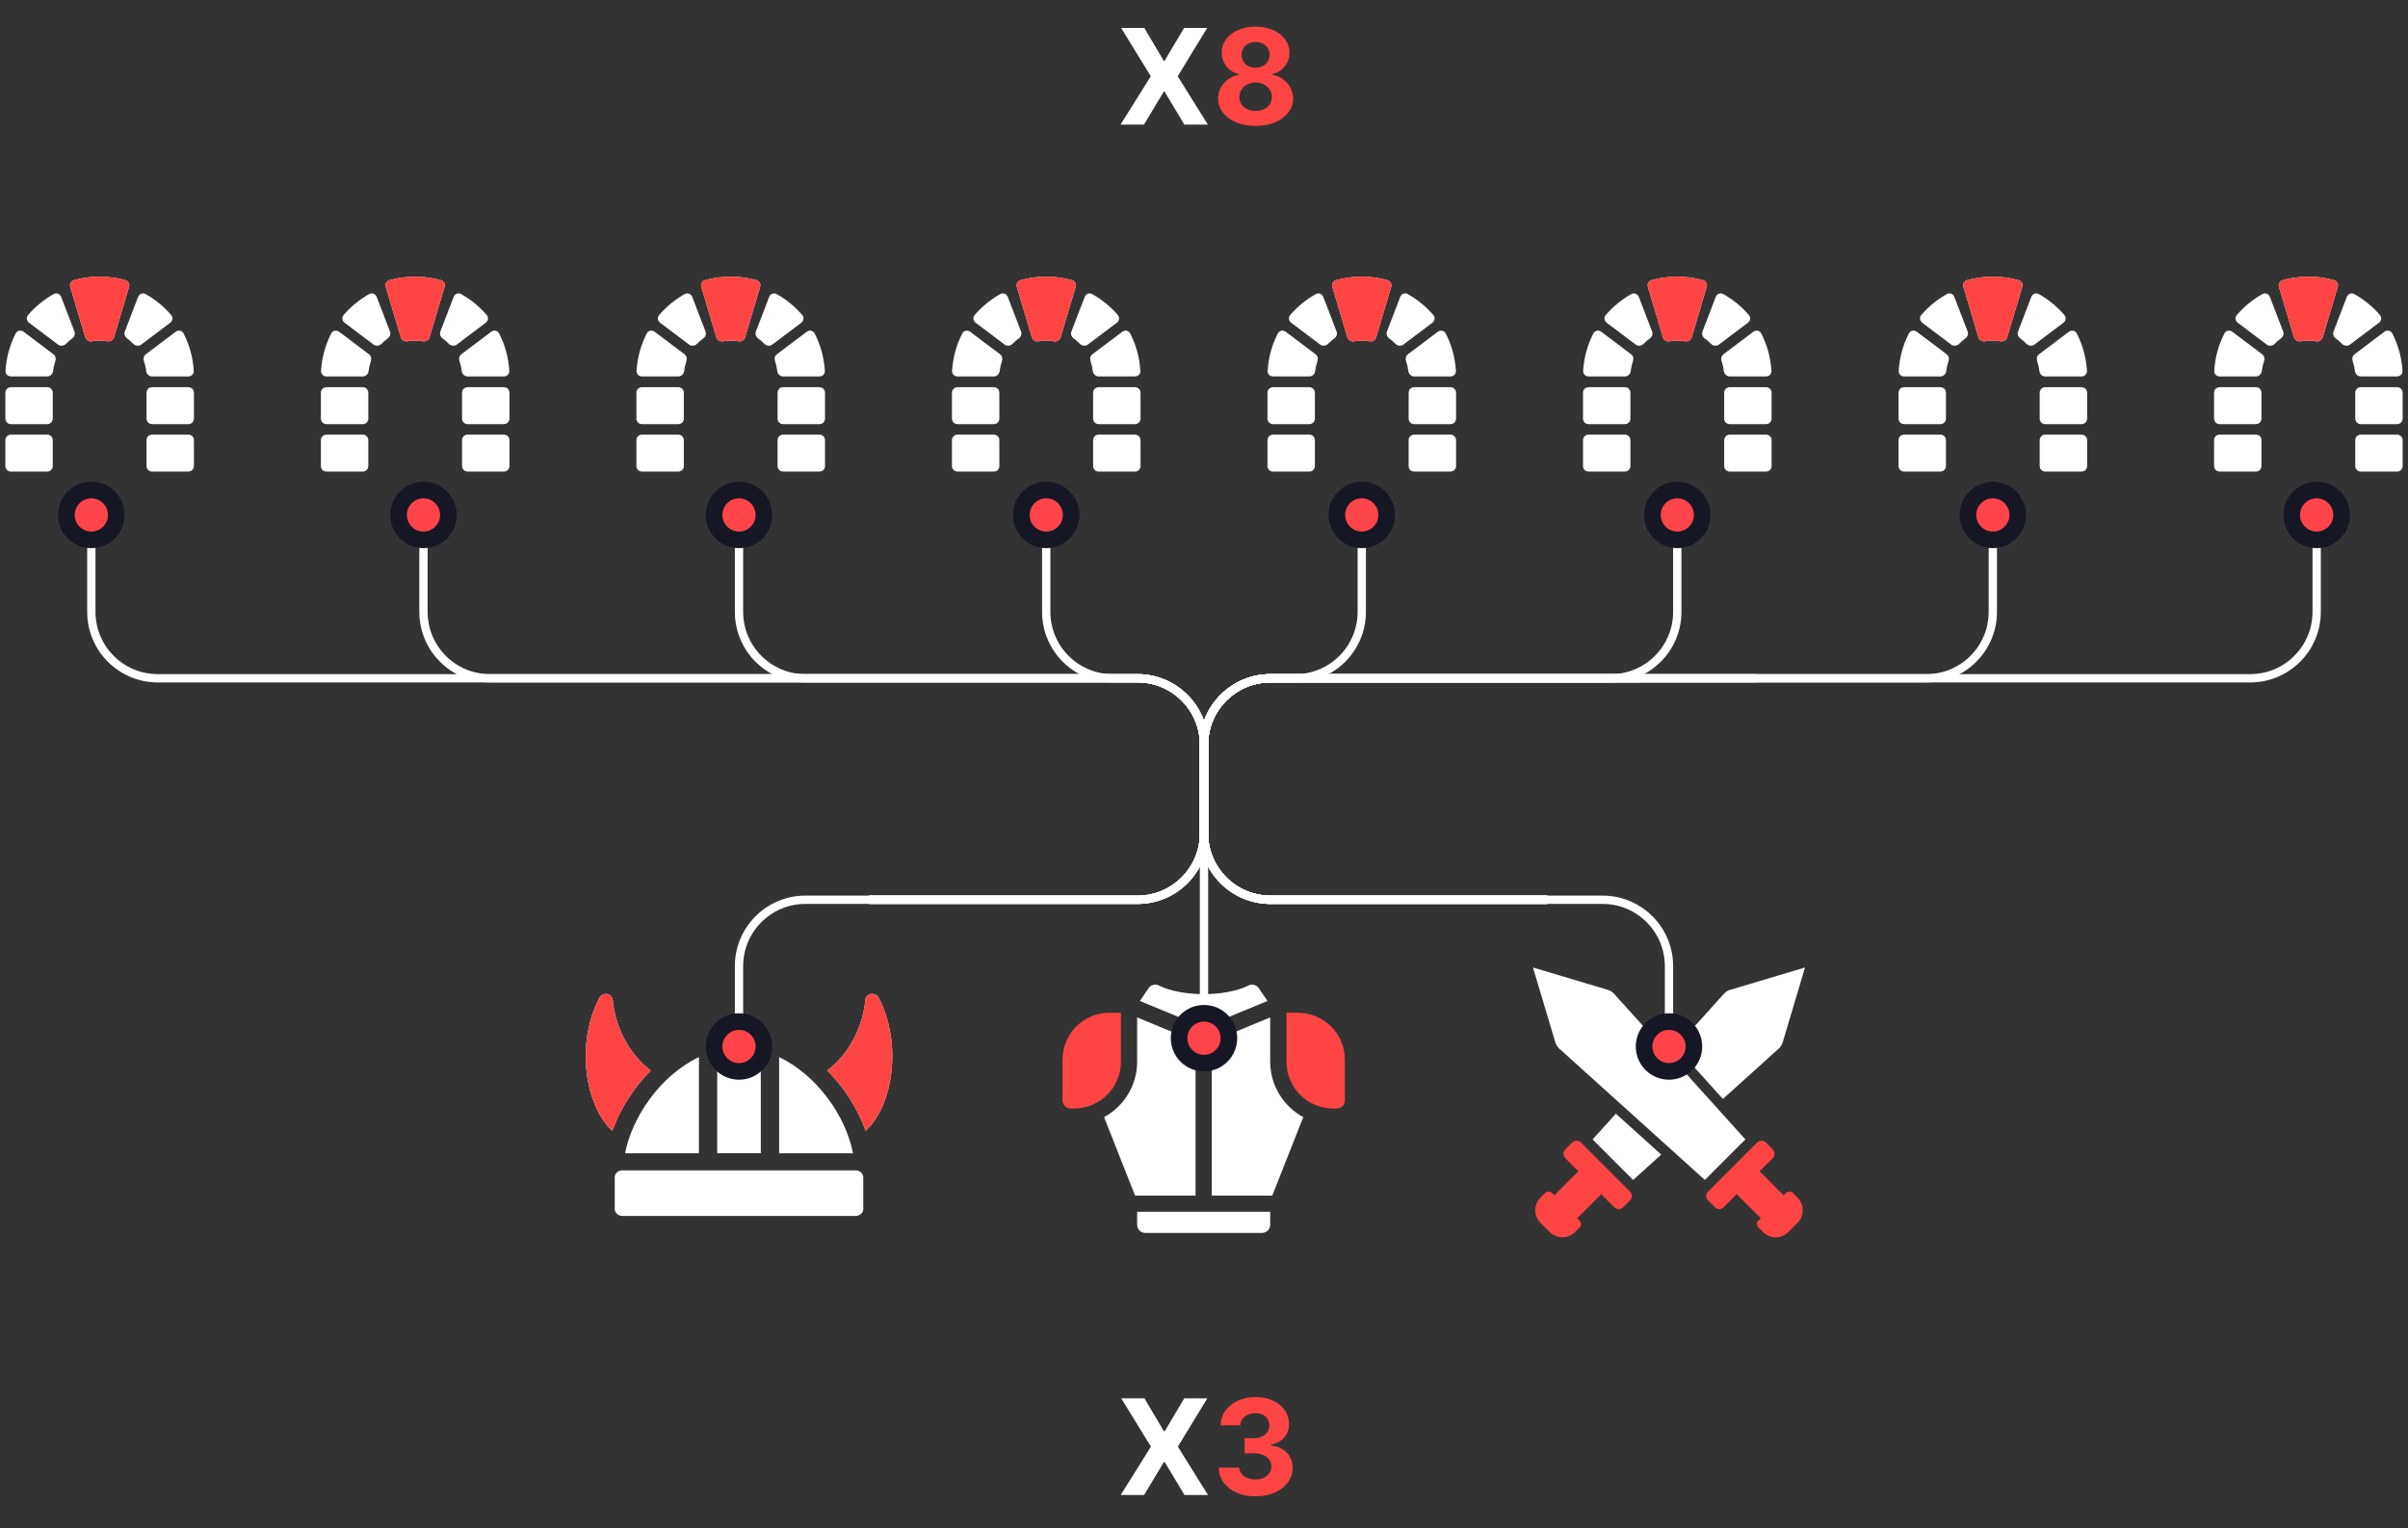 <svg width="290" height="184" viewBox="0 0 290 184" fill="none" xmlns="http://www.w3.org/2000/svg">
<rect x="0" y="0" width="290" height="184" fill="#333333" stroke="none"/>
<path d="M137.81 3.364L140.157 7.33H140.248L142.606 3.364H145.384L141.833 9.182L145.464 15H142.634L140.248 11.028H140.157L137.771 15H134.952L138.594 9.182L135.021 3.364H137.81Z" fill="white"/>
<path d="M151.214 15.159C150.339 15.159 149.56 15.017 148.879 14.733C148.201 14.445 147.668 14.053 147.282 13.557C146.896 13.061 146.702 12.498 146.702 11.869C146.702 11.384 146.812 10.939 147.032 10.534C147.255 10.125 147.558 9.786 147.941 9.517C148.324 9.244 148.752 9.07 149.225 8.994V8.915C148.604 8.79 148.1 8.489 147.714 8.011C147.327 7.53 147.134 6.972 147.134 6.335C147.134 5.733 147.31 5.197 147.663 4.727C148.015 4.254 148.498 3.883 149.112 3.614C149.729 3.341 150.43 3.205 151.214 3.205C151.998 3.205 152.697 3.341 153.31 3.614C153.928 3.886 154.413 4.259 154.765 4.733C155.117 5.203 155.295 5.737 155.299 6.335C155.295 6.975 155.098 7.534 154.708 8.011C154.318 8.489 153.818 8.79 153.208 8.915V8.994C153.674 9.07 154.096 9.244 154.475 9.517C154.858 9.786 155.161 10.125 155.384 10.534C155.612 10.939 155.727 11.384 155.731 11.869C155.727 12.498 155.532 13.061 155.146 13.557C154.759 14.053 154.225 14.445 153.543 14.733C152.865 15.017 152.089 15.159 151.214 15.159ZM151.214 13.352C151.604 13.352 151.945 13.282 152.237 13.142C152.528 12.998 152.755 12.801 152.918 12.551C153.085 12.297 153.168 12.006 153.168 11.676C153.168 11.339 153.083 11.042 152.913 10.784C152.742 10.523 152.511 10.318 152.219 10.171C151.928 10.019 151.593 9.943 151.214 9.943C150.839 9.943 150.504 10.019 150.208 10.171C149.913 10.318 149.68 10.523 149.509 10.784C149.343 11.042 149.259 11.339 149.259 11.676C149.259 12.006 149.341 12.297 149.504 12.551C149.666 12.801 149.896 12.998 150.191 13.142C150.487 13.282 150.827 13.352 151.214 13.352ZM151.214 8.153C151.54 8.153 151.829 8.087 152.083 7.955C152.337 7.822 152.536 7.638 152.68 7.403C152.824 7.169 152.896 6.898 152.896 6.591C152.896 6.288 152.824 6.023 152.68 5.795C152.536 5.564 152.339 5.384 152.089 5.256C151.839 5.123 151.547 5.057 151.214 5.057C150.884 5.057 150.593 5.123 150.339 5.256C150.085 5.384 149.886 5.564 149.742 5.795C149.602 6.023 149.532 6.288 149.532 6.591C149.532 6.898 149.604 7.169 149.748 7.403C149.892 7.638 150.091 7.822 150.344 7.955C150.598 8.087 150.888 8.153 151.214 8.153Z" fill="#FF4444"/>
<path d="M78.372 128.887C75.511 126.73 74.032 123.281 73.791 120.391C73.756 119.933 73.355 119.667 72.954 119.667C72.66 119.667 72.366 119.808 72.205 120.108C69.291 125.597 70.45 133.143 73.747 136.159C74.522 133.976 75.788 131.802 77.436 129.903C77.74 129.553 78.051 129.22 78.372 128.895V128.887ZM105.803 120.108C105.643 119.808 105.348 119.667 105.054 119.667C104.644 119.667 104.252 119.925 104.208 120.391C103.967 123.281 102.488 126.738 99.627 128.895C99.948 129.22 100.26 129.553 100.563 129.903C102.211 131.802 103.477 133.976 104.252 136.159C107.55 133.143 108.708 125.605 105.803 120.108ZM93.834 127.28V138.857H102.728C101.873 134.418 98.424 129.462 93.834 127.28ZM84.174 138.857V127.28C79.584 129.453 76.144 134.409 75.28 138.857H84.174ZM103.058 140.915H74.95C74.442 140.915 74.032 141.298 74.032 141.773V145.546C74.032 146.02 74.442 146.404 74.95 146.404H103.049C103.557 146.404 103.967 146.02 103.967 145.546V141.773C103.967 141.298 103.557 140.915 103.049 140.915H103.058ZM91.633 126.48C90.786 126.263 89.904 126.147 89.004 126.147C88.104 126.147 87.231 126.263 86.375 126.48V138.849H91.624V126.48H91.633Z" fill="white"/>
<path d="M78.372 128.887C75.511 126.73 74.032 123.281 73.791 120.391C73.756 119.933 73.355 119.667 72.954 119.667C72.66 119.667 72.366 119.808 72.205 120.108C69.291 125.597 70.45 133.143 73.747 136.159C74.522 133.976 75.788 131.802 77.436 129.903C77.74 129.553 78.051 129.22 78.372 128.895V128.887ZM105.803 120.108C105.643 119.808 105.348 119.667 105.054 119.667C104.644 119.667 104.252 119.925 104.208 120.391C103.967 123.281 102.488 126.738 99.627 128.895C99.948 129.22 100.26 129.553 100.563 129.903C102.211 131.802 103.477 133.976 104.252 136.159C107.55 133.143 108.708 125.605 105.803 120.108Z" fill="#FF4444"/>
<g clip-path="url(#clip0_255_59)">
<path d="M143.984 125.404L136.949 122.498V127.827C136.949 130.709 135.336 133.221 132.966 134.508L136.699 143.953H143.984L143.984 125.404ZM152.972 127.827V122.498L145.938 125.404V143.953H153.222L156.956 134.508C154.585 133.221 152.972 130.709 152.972 127.827ZM137.926 148.447H151.995C152.535 148.447 152.972 148.01 152.972 147.47V145.907H136.949V147.47C136.949 148.01 137.387 148.447 137.926 148.447ZM152.643 120.52L151.598 118.983C151.322 118.578 150.788 118.439 150.35 118.661C148.963 119.362 146.919 119.694 144.961 119.694C143.002 119.694 140.958 119.362 139.571 118.661C139.133 118.439 138.599 118.578 138.323 118.983L137.279 120.52L144.961 123.693L152.643 120.52Z" fill="white"/>
<path d="M134.997 127.827V121.941H133.606C130.489 121.941 127.963 124.468 127.963 127.585V132.493C127.963 133.033 128.4 133.47 128.94 133.47H129.354C132.471 133.47 134.997 130.944 134.997 127.827ZM156.32 121.941H154.928V127.827C154.928 130.944 157.455 133.47 160.572 133.47H160.986C161.525 133.47 161.963 133.033 161.963 132.493V127.584C161.963 124.468 159.436 121.941 156.32 121.941Z" fill="#FF4444"/>
</g>
<path d="M196.307 143.475L190.396 137.565C190.103 137.272 189.628 137.272 189.335 137.565L188.51 138.389C188.217 138.682 188.217 139.157 188.51 139.45L194.421 145.361C194.714 145.654 195.189 145.654 195.482 145.361L196.307 144.537C196.6 144.244 196.6 143.769 196.307 143.475Z" fill="#FF4444"/>
<path d="M192.705 143.229L190.643 141.167C190.451 140.975 190.139 140.975 189.947 141.167L186.785 144.329C186.593 144.521 186.593 144.833 186.785 145.026L188.846 147.087C189.039 147.279 189.351 147.279 189.543 147.087L192.705 143.925C192.897 143.733 192.897 143.421 192.705 143.229Z" fill="#FF4444"/>
<path d="M186.894 143.627L190.242 146.975C190.466 147.199 190.466 147.561 190.242 147.785L189.69 148.337C188.844 149.183 187.471 149.182 186.625 148.337L185.532 147.244C184.686 146.398 184.687 145.024 185.532 144.179L186.084 143.627C186.308 143.403 186.671 143.403 186.894 143.627Z" fill="#FF4444"/>
<path d="M194.599 134.09L200.067 139.018C198.939 140.036 197.81 141.054 196.682 142.072C195.055 140.445 193.428 138.818 191.802 137.191L194.599 134.09Z" fill="white"/>
<path d="M217.384 116.487L214.689 125.505C214.602 125.794 214.437 126.054 214.213 126.257C212.37 127.919 210.528 129.581 208.684 131.243C208.287 131.602 207.889 131.96 207.491 132.319L201.846 126.059L201.809 126.093L202.924 124.856L207.614 119.656C207.815 119.432 208.075 119.269 208.366 119.182L217.384 116.487Z" fill="white"/>
<path d="M211.607 137.563L205.697 143.473C205.404 143.766 205.404 144.241 205.697 144.534L206.521 145.359C206.814 145.652 207.289 145.652 207.582 145.359L213.493 139.448C213.786 139.155 213.786 138.68 213.493 138.387L212.669 137.563C212.375 137.27 211.9 137.27 211.607 137.563Z" fill="#FF4444"/>
<path d="M211.358 141.168L209.297 143.229C209.104 143.422 209.104 143.734 209.297 143.926L212.458 147.087C212.65 147.28 212.962 147.28 213.155 147.087L215.216 145.026C215.409 144.834 215.409 144.522 215.216 144.329L212.055 141.168C211.862 140.975 211.55 140.975 211.358 141.168Z" fill="#FF4444"/>
<path d="M211.758 146.978L215.106 143.63C215.329 143.407 215.692 143.407 215.916 143.63L216.467 144.182C217.314 145.028 217.313 146.402 216.467 147.247L215.374 148.34C214.528 149.186 213.155 149.186 212.309 148.34L211.758 147.788C211.534 147.565 211.534 147.202 211.758 146.978Z" fill="#FF4444"/>
<path d="M187.312 125.505C187.399 125.794 187.564 126.054 187.787 126.257L192.986 130.947L199.373 136.707L205.321 142.071C205.895 141.496 206.469 140.92 207.042 140.344C207.527 139.859 208.012 139.373 208.499 138.887C209.066 138.322 209.633 137.755 210.201 137.19C208.324 135.109 206.446 133.027 204.568 130.946C202.836 129.026 201.104 127.105 199.373 125.185C197.711 123.342 196.049 121.5 194.387 119.656C194.184 119.432 193.924 119.267 193.635 119.181L184.617 116.487L187.312 125.505Z" fill="white"/>
<path d="M11 62V73.667C11 78.085 14.582 81.667 19 81.667H137C141.418 81.667 145 85.248 145 89.667V100.333C145 104.752 141.418 108.333 137 108.333H97C92.582 108.333 89 111.915 89 116.333V127" stroke="white"/>
<path d="M197.5 81.667H153C148.582 81.667 145 85.249 145 89.667V100.334C145 104.752 148.582 108.334 153 108.334H193C197.418 108.334 201 111.915 201 116.334V127" stroke="white"/>
<path d="M211.5 81.667H153C148.582 81.667 145 85.249 145 89.667V109.334V127" stroke="white"/>
<path d="M51 62V73.667C51 78.085 54.582 81.667 59 81.667H137C141.418 81.667 145 85.248 145 89.667V100.333C145 104.752 141.418 108.333 137 108.333H104.667" stroke="white"/>
<path d="M240 62V73.667C240 78.085 236.418 81.667 232 81.667H153C148.582 81.667 145 85.248 145 89.667V100.333C145 104.752 148.582 108.333 153 108.333H186.333" stroke="white"/>
<path d="M89 62V73.667C89 78.085 92.582 81.667 97 81.667H137C141.418 81.667 145 85.248 145 89.667V100.333C145 104.752 141.418 108.333 137 108.333H104.667" stroke="white"/>
<path d="M126 62V73.667C126 78.085 129.582 81.667 134 81.667H137C141.419 81.667 145 85.248 145 89.667V100.333C145 104.752 141.419 108.333 137 108.333H104.667" stroke="white"/>
<path d="M164 62V73.667C164 78.085 160.418 81.667 156 81.667H153C148.581 81.667 145 85.248 145 89.667V100.333C145 104.752 148.581 108.333 153 108.333H186.333" stroke="white"/>
<path d="M202 62V73.667C202 78.085 198.418 81.667 194 81.667H153C148.582 81.667 145 85.248 145 89.667V100.333C145 104.752 148.582 108.333 153 108.333H186.333" stroke="white"/>
<path d="M279 62V73.667C279 78.085 275.418 81.667 271 81.667H153C148.582 81.667 145 85.248 145 89.667V100.333C145 104.752 148.582 108.333 153 108.333H186.333" stroke="white"/>
<circle cx="89" cy="126" r="3" fill="#FF444A" stroke="#161724" stroke-width="2"/>
<circle cx="145" cy="125" r="3" fill="#FF444A" stroke="#161724" stroke-width="2"/>
<circle cx="201" cy="126" r="3" fill="#FF444A" stroke="#161724" stroke-width="2"/>
<path d="M18.309 45.324C17.942 45.324 17.649 45.026 17.606 44.662C17.558 44.25 17.465 43.851 17.333 43.471C17.231 43.176 17.312 42.842 17.561 42.654L21.159 39.943C21.474 39.705 21.927 39.793 22.108 40.144C22.81 41.511 23.243 43.041 23.337 44.66C23.358 45.027 23.058 45.324 22.692 45.324H18.309Z" fill="white"/>
<path d="M6.439 42.654C6.688 42.842 6.769 43.177 6.667 43.471C6.535 43.851 6.442 44.25 6.394 44.662C6.351 45.026 6.058 45.324 5.691 45.324H1.309C0.942 45.324 0.643 45.027 0.664 44.66C0.757 43.041 1.19 41.512 1.892 40.144C2.073 39.793 2.526 39.705 2.841 39.943L6.439 42.654Z" fill="white"/>
<path d="M3.379 37.933C3.139 38.213 3.198 38.632 3.492 38.854L6.995 41.493C7.286 41.713 7.697 41.653 7.951 41.392C8.179 41.157 8.428 40.941 8.695 40.748C8.959 40.557 9.083 40.216 8.966 39.912L7.366 35.745C7.228 35.383 6.809 35.215 6.47 35.404C5.295 36.06 4.249 36.919 3.379 37.933Z" fill="white"/>
<path d="M8.882 33.738C8.54 33.836 8.356 34.198 8.457 34.538L10.267 40.617C10.372 40.971 10.745 41.163 11.108 41.091C11.387 41.036 11.669 41.008 12 41.008C12.331 41.008 12.613 41.036 12.892 41.091C13.255 41.163 13.628 40.971 13.733 40.617L15.543 34.538C15.644 34.197 15.46 33.836 15.118 33.738C14.127 33.456 13.081 33.305 12 33.305C10.919 33.305 9.872 33.456 8.882 33.738Z" fill="white"/>
<path d="M17.529 35.404C17.191 35.215 16.772 35.383 16.633 35.744L15.034 39.912C14.917 40.216 15.041 40.557 15.305 40.748C15.572 40.941 15.821 41.156 16.049 41.392C16.303 41.653 16.714 41.712 17.005 41.493L20.508 38.854C20.802 38.632 20.861 38.212 20.621 37.933C19.751 36.919 18.704 36.06 17.529 35.404Z" fill="white"/>
<path d="M0.645 47.283C0.645 46.916 0.942 46.619 1.309 46.619H5.691C6.058 46.619 6.355 46.916 6.355 47.283V50.404C6.355 50.771 6.058 51.068 5.691 51.068H1.309C0.942 51.068 0.645 50.771 0.645 50.404V47.283Z" fill="white"/>
<path d="M1.309 52.33C0.942 52.33 0.645 52.627 0.645 52.994V56.115C0.645 56.482 0.942 56.779 1.309 56.779H5.691C6.058 56.779 6.355 56.482 6.355 56.115V52.994C6.355 52.627 6.058 52.33 5.691 52.33H1.309Z" fill="white"/>
<path d="M18.309 52.33C17.942 52.33 17.645 52.627 17.645 52.994V56.115C17.645 56.482 17.942 56.779 18.309 56.779H22.692C23.058 56.779 23.355 56.482 23.355 56.115V52.994C23.355 52.627 23.058 52.33 22.692 52.33H18.309Z" fill="white"/>
<path d="M22.692 51.068C23.058 51.068 23.355 50.771 23.355 50.404V47.283C23.355 46.916 23.058 46.619 22.692 46.619H18.309C17.942 46.619 17.645 46.916 17.645 47.283V50.404C17.645 50.771 17.942 51.068 18.309 51.068H22.692Z" fill="white"/>
<path d="M8.882 33.738C8.54 33.836 8.356 34.198 8.457 34.538L10.267 40.617C10.372 40.971 10.745 41.163 11.108 41.091C11.387 41.036 11.669 41.008 12 41.008C12.332 41.008 12.613 41.036 12.892 41.091C13.255 41.163 13.628 40.971 13.733 40.617L15.543 34.538C15.644 34.197 15.46 33.836 15.118 33.738C14.128 33.456 13.082 33.305 12 33.305C10.919 33.305 9.873 33.456 8.882 33.738Z" fill="#FF4444"/>
<path d="M56.309 45.324C55.942 45.324 55.649 45.026 55.606 44.662C55.558 44.25 55.465 43.851 55.333 43.471C55.231 43.176 55.312 42.842 55.561 42.654L59.159 39.943C59.474 39.705 59.927 39.793 60.108 40.144C60.81 41.511 61.243 43.041 61.337 44.66C61.358 45.027 61.058 45.324 60.691 45.324H56.309Z" fill="white"/>
<path d="M44.439 42.654C44.688 42.842 44.769 43.177 44.667 43.471C44.535 43.851 44.442 44.25 44.394 44.662C44.351 45.026 44.058 45.324 43.691 45.324H39.309C38.942 45.324 38.642 45.027 38.664 44.66C38.757 43.041 39.19 41.512 39.892 40.144C40.073 39.793 40.526 39.705 40.841 39.943L44.439 42.654Z" fill="white"/>
<path d="M41.379 37.933C41.139 38.213 41.198 38.632 41.492 38.854L44.995 41.493C45.286 41.713 45.697 41.653 45.951 41.392C46.179 41.157 46.428 40.941 46.695 40.748C46.959 40.557 47.083 40.216 46.966 39.912L45.366 35.745C45.228 35.383 44.809 35.215 44.47 35.404C43.295 36.06 42.249 36.919 41.379 37.933Z" fill="white"/>
<path d="M46.882 33.738C46.54 33.836 46.356 34.198 46.457 34.538L48.267 40.617C48.372 40.971 48.745 41.163 49.108 41.091C49.387 41.036 49.669 41.008 50 41.008C50.331 41.008 50.613 41.036 50.892 41.091C51.255 41.163 51.628 40.971 51.733 40.617L53.543 34.538C53.644 34.197 53.46 33.836 53.118 33.738C52.127 33.456 51.081 33.305 50 33.305C48.919 33.305 47.872 33.456 46.882 33.738Z" fill="white"/>
<path d="M55.529 35.404C55.191 35.215 54.772 35.383 54.633 35.744L53.034 39.912C52.917 40.216 53.041 40.557 53.305 40.748C53.572 40.941 53.821 41.156 54.049 41.392C54.303 41.653 54.714 41.712 55.005 41.493L58.508 38.854C58.802 38.632 58.861 38.212 58.621 37.933C57.751 36.919 56.704 36.06 55.529 35.404Z" fill="white"/>
<path d="M38.645 47.283C38.645 46.916 38.942 46.619 39.309 46.619H43.691C44.058 46.619 44.355 46.916 44.355 47.283V50.404C44.355 50.771 44.058 51.068 43.691 51.068H39.309C38.942 51.068 38.645 50.771 38.645 50.404V47.283Z" fill="white"/>
<path d="M39.309 52.33C38.942 52.33 38.645 52.627 38.645 52.994V56.115C38.645 56.482 38.942 56.779 39.309 56.779H43.691C44.058 56.779 44.355 56.482 44.355 56.115V52.994C44.355 52.627 44.058 52.33 43.691 52.33H39.309Z" fill="white"/>
<path d="M56.309 52.33C55.942 52.33 55.645 52.627 55.645 52.994V56.115C55.645 56.482 55.942 56.779 56.309 56.779H60.691C61.058 56.779 61.355 56.482 61.355 56.115V52.994C61.355 52.627 61.058 52.33 60.691 52.33H56.309Z" fill="white"/>
<path d="M60.691 51.068C61.058 51.068 61.355 50.771 61.355 50.404V47.283C61.355 46.916 61.058 46.619 60.691 46.619H56.309C55.942 46.619 55.645 46.916 55.645 47.283V50.404C55.645 50.771 55.942 51.068 56.309 51.068H60.691Z" fill="white"/>
<path d="M46.882 33.738C46.54 33.836 46.356 34.198 46.457 34.538L48.267 40.617C48.372 40.971 48.745 41.163 49.108 41.091C49.387 41.036 49.669 41.008 50 41.008C50.332 41.008 50.613 41.036 50.892 41.091C51.255 41.163 51.628 40.971 51.733 40.617L53.543 34.538C53.644 34.197 53.46 33.836 53.118 33.738C52.128 33.456 51.082 33.305 50 33.305C48.919 33.305 47.873 33.456 46.882 33.738Z" fill="#FF4444"/>
<path d="M94.309 45.324C93.942 45.324 93.649 45.026 93.606 44.662C93.558 44.25 93.465 43.851 93.333 43.471C93.231 43.176 93.312 42.842 93.561 42.654L97.159 39.943C97.474 39.705 97.927 39.793 98.108 40.144C98.81 41.511 99.243 43.041 99.337 44.66C99.358 45.027 99.058 45.324 98.692 45.324H94.309Z" fill="white"/>
<path d="M82.439 42.654C82.688 42.842 82.769 43.177 82.667 43.471C82.535 43.851 82.442 44.25 82.394 44.662C82.351 45.026 82.058 45.324 81.691 45.324H77.309C76.942 45.324 76.642 45.027 76.664 44.66C76.757 43.041 77.19 41.512 77.892 40.144C78.073 39.793 78.526 39.705 78.841 39.943L82.439 42.654Z" fill="white"/>
<path d="M79.379 37.933C79.139 38.213 79.198 38.632 79.492 38.854L82.995 41.493C83.286 41.713 83.697 41.653 83.951 41.392C84.179 41.157 84.428 40.941 84.695 40.748C84.959 40.557 85.083 40.216 84.966 39.912L83.366 35.745C83.228 35.383 82.809 35.215 82.47 35.404C81.295 36.06 80.249 36.919 79.379 37.933Z" fill="white"/>
<path d="M84.882 33.738C84.54 33.836 84.356 34.198 84.457 34.538L86.267 40.617C86.372 40.971 86.745 41.163 87.108 41.091C87.387 41.036 87.669 41.008 88 41.008C88.331 41.008 88.613 41.036 88.892 41.091C89.255 41.163 89.628 40.971 89.733 40.617L91.543 34.538C91.644 34.197 91.46 33.836 91.118 33.738C90.127 33.456 89.081 33.305 88 33.305C86.919 33.305 85.872 33.456 84.882 33.738Z" fill="white"/>
<path d="M93.529 35.404C93.191 35.215 92.772 35.383 92.633 35.744L91.034 39.912C90.917 40.216 91.041 40.557 91.305 40.748C91.572 40.941 91.821 41.156 92.049 41.392C92.303 41.653 92.714 41.712 93.005 41.493L96.508 38.854C96.802 38.632 96.861 38.212 96.621 37.933C95.751 36.919 94.704 36.06 93.529 35.404Z" fill="white"/>
<path d="M76.644 47.283C76.644 46.916 76.942 46.619 77.309 46.619H81.691C82.058 46.619 82.356 46.916 82.356 47.283V50.404C82.356 50.771 82.058 51.068 81.691 51.068H77.309C76.942 51.068 76.644 50.771 76.644 50.404V47.283Z" fill="white"/>
<path d="M77.309 52.33C76.942 52.33 76.644 52.627 76.644 52.994V56.115C76.644 56.482 76.942 56.779 77.309 56.779H81.691C82.058 56.779 82.356 56.482 82.356 56.115V52.994C82.356 52.627 82.058 52.33 81.691 52.33H77.309Z" fill="white"/>
<path d="M94.309 52.33C93.942 52.33 93.645 52.627 93.645 52.994V56.115C93.645 56.482 93.942 56.779 94.309 56.779H98.692C99.058 56.779 99.356 56.482 99.356 56.115V52.994C99.356 52.627 99.058 52.33 98.692 52.33H94.309Z" fill="white"/>
<path d="M98.692 51.068C99.058 51.068 99.356 50.771 99.356 50.404V47.283C99.356 46.916 99.058 46.619 98.692 46.619H94.309C93.942 46.619 93.645 46.916 93.645 47.283V50.404C93.645 50.771 93.942 51.068 94.309 51.068H98.692Z" fill="white"/>
<path d="M84.882 33.738C84.54 33.836 84.356 34.198 84.457 34.538L86.267 40.617C86.372 40.971 86.745 41.163 87.108 41.091C87.387 41.036 87.669 41.008 88 41.008C88.332 41.008 88.613 41.036 88.892 41.091C89.255 41.163 89.628 40.971 89.733 40.617L91.543 34.538C91.644 34.197 91.46 33.836 91.118 33.738C90.128 33.456 89.082 33.305 88 33.305C86.919 33.305 85.873 33.456 84.882 33.738Z" fill="#FF4444"/>
<path d="M132.309 45.324C131.942 45.324 131.649 45.026 131.606 44.662C131.558 44.25 131.465 43.851 131.333 43.471C131.231 43.176 131.312 42.842 131.561 42.654L135.159 39.943C135.474 39.705 135.927 39.793 136.108 40.144C136.81 41.511 137.243 43.041 137.336 44.66C137.358 45.027 137.058 45.324 136.691 45.324H132.309Z" fill="white"/>
<path d="M120.439 42.654C120.688 42.842 120.769 43.177 120.667 43.471C120.535 43.851 120.442 44.25 120.394 44.662C120.351 45.026 120.058 45.324 119.691 45.324H115.309C114.942 45.324 114.643 45.027 114.664 44.66C114.757 43.041 115.19 41.512 115.892 40.144C116.073 39.793 116.526 39.705 116.841 39.943L120.439 42.654Z" fill="white"/>
<path d="M117.379 37.933C117.139 38.213 117.198 38.632 117.492 38.854L120.995 41.493C121.286 41.713 121.697 41.653 121.951 41.392C122.179 41.157 122.428 40.941 122.695 40.748C122.959 40.557 123.083 40.216 122.966 39.912L121.366 35.745C121.228 35.383 120.809 35.215 120.47 35.404C119.295 36.06 118.249 36.919 117.379 37.933Z" fill="white"/>
<path d="M122.882 33.738C122.54 33.836 122.356 34.198 122.457 34.538L124.267 40.617C124.372 40.971 124.745 41.163 125.108 41.091C125.387 41.036 125.669 41.008 126 41.008C126.331 41.008 126.613 41.036 126.892 41.091C127.255 41.163 127.628 40.971 127.733 40.617L129.543 34.538C129.644 34.197 129.46 33.836 129.118 33.738C128.127 33.456 127.081 33.305 126 33.305C124.919 33.305 123.872 33.456 122.882 33.738Z" fill="white"/>
<path d="M131.529 35.404C131.191 35.215 130.772 35.383 130.633 35.744L129.034 39.912C128.917 40.216 129.041 40.557 129.305 40.748C129.572 40.941 129.821 41.156 130.049 41.392C130.303 41.653 130.714 41.712 131.005 41.493L134.508 38.854C134.802 38.632 134.861 38.212 134.621 37.933C133.751 36.919 132.704 36.06 131.529 35.404Z" fill="white"/>
<path d="M114.645 47.283C114.645 46.916 114.942 46.619 115.309 46.619H119.691C120.058 46.619 120.355 46.916 120.355 47.283V50.404C120.355 50.771 120.058 51.068 119.691 51.068H115.309C114.942 51.068 114.645 50.771 114.645 50.404V47.283Z" fill="white"/>
<path d="M115.309 52.33C114.942 52.33 114.645 52.627 114.645 52.994V56.115C114.645 56.482 114.942 56.779 115.309 56.779H119.691C120.058 56.779 120.355 56.482 120.355 56.115V52.994C120.355 52.627 120.058 52.33 119.691 52.33H115.309Z" fill="white"/>
<path d="M132.309 52.33C131.942 52.33 131.645 52.627 131.645 52.994V56.115C131.645 56.482 131.942 56.779 132.309 56.779H136.691C137.058 56.779 137.356 56.482 137.356 56.115V52.994C137.356 52.627 137.058 52.33 136.691 52.33H132.309Z" fill="white"/>
<path d="M136.691 51.068C137.058 51.068 137.356 50.771 137.356 50.404V47.283C137.356 46.916 137.058 46.619 136.691 46.619H132.309C131.942 46.619 131.645 46.916 131.645 47.283V50.404C131.645 50.771 131.942 51.068 132.309 51.068H136.691Z" fill="white"/>
<path d="M122.882 33.738C122.54 33.836 122.356 34.198 122.457 34.538L124.267 40.617C124.372 40.971 124.745 41.163 125.108 41.091C125.387 41.036 125.669 41.008 126 41.008C126.332 41.008 126.613 41.036 126.892 41.091C127.255 41.163 127.628 40.971 127.733 40.617L129.543 34.538C129.644 34.197 129.46 33.836 129.118 33.738C128.128 33.456 127.082 33.305 126 33.305C124.919 33.305 123.873 33.456 122.882 33.738Z" fill="#FF4444"/>
<path d="M170.309 45.324C169.942 45.324 169.649 45.026 169.606 44.662C169.558 44.25 169.465 43.851 169.333 43.471C169.231 43.176 169.312 42.842 169.561 42.654L173.159 39.943C173.474 39.705 173.927 39.793 174.108 40.144C174.81 41.511 175.243 43.041 175.336 44.66C175.358 45.027 175.058 45.324 174.691 45.324H170.309Z" fill="white"/>
<path d="M158.439 42.654C158.688 42.842 158.769 43.177 158.667 43.471C158.535 43.851 158.442 44.25 158.394 44.662C158.351 45.026 158.058 45.324 157.691 45.324H153.309C152.942 45.324 152.643 45.027 152.664 44.66C152.757 43.041 153.19 41.512 153.892 40.144C154.073 39.793 154.526 39.705 154.841 39.943L158.439 42.654Z" fill="white"/>
<path d="M155.379 37.933C155.139 38.213 155.198 38.632 155.492 38.854L158.995 41.493C159.286 41.713 159.697 41.653 159.951 41.392C160.179 41.157 160.428 40.941 160.695 40.748C160.959 40.557 161.083 40.216 160.966 39.912L159.366 35.745C159.228 35.383 158.809 35.215 158.47 35.404C157.295 36.06 156.249 36.919 155.379 37.933Z" fill="white"/>
<path d="M160.882 33.738C160.54 33.836 160.356 34.198 160.457 34.538L162.267 40.617C162.372 40.971 162.745 41.163 163.108 41.091C163.387 41.036 163.669 41.008 164 41.008C164.331 41.008 164.613 41.036 164.892 41.091C165.255 41.163 165.628 40.971 165.733 40.617L167.543 34.538C167.644 34.197 167.46 33.836 167.118 33.738C166.127 33.456 165.081 33.305 164 33.305C162.919 33.305 161.872 33.456 160.882 33.738Z" fill="white"/>
<path d="M169.529 35.404C169.191 35.215 168.772 35.383 168.633 35.744L167.034 39.912C166.917 40.216 167.041 40.557 167.305 40.748C167.572 40.941 167.821 41.156 168.049 41.392C168.303 41.653 168.714 41.712 169.005 41.493L172.508 38.854C172.802 38.632 172.861 38.212 172.621 37.933C171.751 36.919 170.704 36.06 169.529 35.404Z" fill="white"/>
<path d="M152.645 47.283C152.645 46.916 152.942 46.619 153.309 46.619H157.691C158.058 46.619 158.355 46.916 158.355 47.283V50.404C158.355 50.771 158.058 51.068 157.691 51.068H153.309C152.942 51.068 152.645 50.771 152.645 50.404V47.283Z" fill="white"/>
<path d="M153.309 52.33C152.942 52.33 152.645 52.627 152.645 52.994V56.115C152.645 56.482 152.942 56.779 153.309 56.779H157.691C158.058 56.779 158.355 56.482 158.355 56.115V52.994C158.355 52.627 158.058 52.33 157.691 52.33H153.309Z" fill="white"/>
<path d="M170.309 52.33C169.942 52.33 169.645 52.627 169.645 52.994V56.115C169.645 56.482 169.942 56.779 170.309 56.779H174.691C175.058 56.779 175.356 56.482 175.356 56.115V52.994C175.356 52.627 175.058 52.33 174.691 52.33H170.309Z" fill="white"/>
<path d="M174.691 51.068C175.058 51.068 175.356 50.771 175.356 50.404V47.283C175.356 46.916 175.058 46.619 174.691 46.619H170.309C169.942 46.619 169.645 46.916 169.645 47.283V50.404C169.645 50.771 169.942 51.068 170.309 51.068H174.691Z" fill="white"/>
<path d="M160.882 33.738C160.54 33.836 160.356 34.198 160.457 34.538L162.267 40.617C162.372 40.971 162.745 41.163 163.108 41.091C163.387 41.036 163.669 41.008 164 41.008C164.332 41.008 164.613 41.036 164.892 41.091C165.255 41.163 165.628 40.971 165.733 40.617L167.543 34.538C167.644 34.197 167.46 33.836 167.118 33.738C166.128 33.456 165.082 33.305 164 33.305C162.919 33.305 161.873 33.456 160.882 33.738Z" fill="#FF4444"/>
<path d="M208.309 45.324C207.942 45.324 207.649 45.026 207.606 44.662C207.558 44.25 207.465 43.851 207.333 43.471C207.231 43.176 207.312 42.842 207.561 42.654L211.159 39.943C211.474 39.705 211.927 39.793 212.108 40.144C212.81 41.511 213.243 43.041 213.336 44.66C213.358 45.027 213.058 45.324 212.691 45.324H208.309Z" fill="white"/>
<path d="M196.439 42.654C196.688 42.842 196.769 43.177 196.667 43.471C196.535 43.851 196.442 44.25 196.394 44.662C196.351 45.026 196.058 45.324 195.691 45.324H191.309C190.942 45.324 190.643 45.027 190.664 44.66C190.757 43.041 191.19 41.512 191.892 40.144C192.073 39.793 192.526 39.705 192.841 39.943L196.439 42.654Z" fill="white"/>
<path d="M193.379 37.933C193.139 38.213 193.198 38.632 193.492 38.854L196.995 41.493C197.286 41.713 197.697 41.653 197.951 41.392C198.179 41.157 198.428 40.941 198.695 40.748C198.959 40.557 199.083 40.216 198.966 39.912L197.366 35.745C197.228 35.383 196.809 35.215 196.47 35.404C195.295 36.06 194.249 36.919 193.379 37.933Z" fill="white"/>
<path d="M198.882 33.738C198.54 33.836 198.356 34.198 198.457 34.538L200.267 40.617C200.372 40.971 200.745 41.163 201.108 41.091C201.387 41.036 201.669 41.008 202 41.008C202.331 41.008 202.613 41.036 202.892 41.091C203.255 41.163 203.628 40.971 203.733 40.617L205.543 34.538C205.644 34.197 205.46 33.836 205.118 33.738C204.127 33.456 203.081 33.305 202 33.305C200.919 33.305 199.872 33.456 198.882 33.738Z" fill="white"/>
<path d="M207.529 35.404C207.191 35.215 206.772 35.383 206.633 35.744L205.034 39.912C204.917 40.216 205.041 40.557 205.305 40.748C205.572 40.941 205.821 41.156 206.049 41.392C206.303 41.653 206.714 41.712 207.005 41.493L210.508 38.854C210.802 38.632 210.861 38.212 210.621 37.933C209.751 36.919 208.704 36.06 207.529 35.404Z" fill="white"/>
<path d="M190.645 47.283C190.645 46.916 190.942 46.619 191.309 46.619H195.691C196.058 46.619 196.355 46.916 196.355 47.283V50.404C196.355 50.771 196.058 51.068 195.691 51.068H191.309C190.942 51.068 190.645 50.771 190.645 50.404V47.283Z" fill="white"/>
<path d="M191.309 52.33C190.942 52.33 190.645 52.627 190.645 52.994V56.115C190.645 56.482 190.942 56.779 191.309 56.779H195.691C196.058 56.779 196.355 56.482 196.355 56.115V52.994C196.355 52.627 196.058 52.33 195.691 52.33H191.309Z" fill="white"/>
<path d="M208.309 52.33C207.942 52.33 207.645 52.627 207.645 52.994V56.115C207.645 56.482 207.942 56.779 208.309 56.779H212.691C213.058 56.779 213.356 56.482 213.356 56.115V52.994C213.356 52.627 213.058 52.33 212.691 52.33H208.309Z" fill="white"/>
<path d="M212.691 51.068C213.058 51.068 213.356 50.771 213.356 50.404V47.283C213.356 46.916 213.058 46.619 212.691 46.619H208.309C207.942 46.619 207.645 46.916 207.645 47.283V50.404C207.645 50.771 207.942 51.068 208.309 51.068H212.691Z" fill="white"/>
<path d="M198.882 33.738C198.54 33.836 198.356 34.198 198.457 34.538L200.267 40.617C200.372 40.971 200.745 41.163 201.108 41.091C201.387 41.036 201.669 41.008 202 41.008C202.332 41.008 202.613 41.036 202.892 41.091C203.255 41.163 203.628 40.971 203.733 40.617L205.543 34.538C205.644 34.197 205.46 33.836 205.118 33.738C204.128 33.456 203.082 33.305 202 33.305C200.919 33.305 199.873 33.456 198.882 33.738Z" fill="#FF4444"/>
<path d="M246.309 45.324C245.942 45.324 245.649 45.026 245.606 44.662C245.558 44.25 245.465 43.851 245.333 43.471C245.231 43.176 245.312 42.842 245.561 42.654L249.159 39.943C249.474 39.705 249.927 39.793 250.108 40.144C250.81 41.511 251.243 43.041 251.336 44.66C251.358 45.027 251.058 45.324 250.691 45.324H246.309Z" fill="white"/>
<path d="M234.439 42.654C234.688 42.842 234.769 43.177 234.667 43.471C234.535 43.851 234.442 44.25 234.394 44.662C234.351 45.026 234.058 45.324 233.691 45.324H229.309C228.942 45.324 228.643 45.027 228.664 44.66C228.757 43.041 229.19 41.512 229.892 40.144C230.073 39.793 230.526 39.705 230.841 39.943L234.439 42.654Z" fill="white"/>
<path d="M231.379 37.933C231.139 38.213 231.198 38.632 231.492 38.854L234.995 41.493C235.286 41.713 235.697 41.653 235.951 41.392C236.179 41.157 236.428 40.941 236.695 40.748C236.959 40.557 237.083 40.216 236.966 39.912L235.366 35.745C235.228 35.383 234.809 35.215 234.47 35.404C233.295 36.06 232.249 36.919 231.379 37.933Z" fill="white"/>
<path d="M236.882 33.738C236.54 33.836 236.356 34.198 236.457 34.538L238.267 40.617C238.372 40.971 238.745 41.163 239.108 41.091C239.387 41.036 239.669 41.008 240 41.008C240.331 41.008 240.613 41.036 240.892 41.091C241.255 41.163 241.628 40.971 241.733 40.617L243.543 34.538C243.644 34.197 243.46 33.836 243.118 33.738C242.127 33.456 241.081 33.305 240 33.305C238.919 33.305 237.872 33.456 236.882 33.738Z" fill="white"/>
<path d="M245.529 35.404C245.191 35.215 244.772 35.383 244.633 35.744L243.034 39.912C242.917 40.216 243.041 40.557 243.305 40.748C243.572 40.941 243.821 41.156 244.049 41.392C244.303 41.653 244.714 41.712 245.005 41.493L248.508 38.854C248.802 38.632 248.861 38.212 248.621 37.933C247.751 36.919 246.704 36.06 245.529 35.404Z" fill="white"/>
<path d="M228.645 47.283C228.645 46.916 228.942 46.619 229.309 46.619H233.691C234.058 46.619 234.355 46.916 234.355 47.283V50.404C234.355 50.771 234.058 51.068 233.691 51.068H229.309C228.942 51.068 228.645 50.771 228.645 50.404V47.283Z" fill="white"/>
<path d="M229.309 52.33C228.942 52.33 228.645 52.627 228.645 52.994V56.115C228.645 56.482 228.942 56.779 229.309 56.779H233.691C234.058 56.779 234.355 56.482 234.355 56.115V52.994C234.355 52.627 234.058 52.33 233.691 52.33H229.309Z" fill="white"/>
<path d="M246.309 52.33C245.942 52.33 245.645 52.627 245.645 52.994V56.115C245.645 56.482 245.942 56.779 246.309 56.779H250.691C251.058 56.779 251.356 56.482 251.356 56.115V52.994C251.356 52.627 251.058 52.33 250.691 52.33H246.309Z" fill="white"/>
<path d="M250.691 51.068C251.058 51.068 251.356 50.771 251.356 50.404V47.283C251.356 46.916 251.058 46.619 250.691 46.619H246.309C245.942 46.619 245.645 46.916 245.645 47.283V50.404C245.645 50.771 245.942 51.068 246.309 51.068H250.691Z" fill="white"/>
<path d="M236.882 33.738C236.54 33.836 236.356 34.198 236.457 34.538L238.267 40.617C238.372 40.971 238.745 41.163 239.108 41.091C239.387 41.036 239.669 41.008 240 41.008C240.332 41.008 240.613 41.036 240.892 41.091C241.255 41.163 241.628 40.971 241.733 40.617L243.543 34.538C243.644 34.197 243.46 33.836 243.118 33.738C242.128 33.456 241.082 33.305 240 33.305C238.919 33.305 237.873 33.456 236.882 33.738Z" fill="#FF4444"/>
<path d="M284.309 45.324C283.942 45.324 283.649 45.026 283.606 44.662C283.558 44.25 283.465 43.851 283.333 43.471C283.231 43.176 283.312 42.842 283.561 42.654L287.159 39.943C287.474 39.705 287.927 39.793 288.108 40.144C288.81 41.511 289.243 43.041 289.336 44.66C289.358 45.027 289.058 45.324 288.691 45.324H284.309Z" fill="white"/>
<path d="M272.439 42.654C272.688 42.842 272.769 43.177 272.667 43.471C272.535 43.851 272.442 44.25 272.394 44.662C272.351 45.026 272.058 45.324 271.691 45.324H267.309C266.942 45.324 266.643 45.027 266.664 44.66C266.757 43.041 267.19 41.512 267.892 40.144C268.073 39.793 268.526 39.705 268.841 39.943L272.439 42.654Z" fill="white"/>
<path d="M269.379 37.933C269.139 38.213 269.198 38.632 269.492 38.854L272.995 41.493C273.286 41.713 273.697 41.653 273.951 41.392C274.179 41.157 274.428 40.941 274.695 40.748C274.959 40.557 275.083 40.216 274.966 39.912L273.366 35.745C273.228 35.383 272.809 35.215 272.47 35.404C271.295 36.06 270.249 36.919 269.379 37.933Z" fill="white"/>
<path d="M274.882 33.738C274.54 33.836 274.356 34.198 274.457 34.538L276.267 40.617C276.372 40.971 276.745 41.163 277.108 41.091C277.387 41.036 277.669 41.008 278 41.008C278.331 41.008 278.613 41.036 278.892 41.091C279.255 41.163 279.628 40.971 279.733 40.617L281.543 34.538C281.644 34.197 281.46 33.836 281.118 33.738C280.127 33.456 279.081 33.305 278 33.305C276.919 33.305 275.872 33.456 274.882 33.738Z" fill="white"/>
<path d="M283.529 35.404C283.191 35.215 282.772 35.383 282.633 35.744L281.034 39.912C280.917 40.216 281.041 40.557 281.305 40.748C281.572 40.941 281.821 41.156 282.049 41.392C282.303 41.653 282.714 41.712 283.005 41.493L286.508 38.854C286.802 38.632 286.861 38.212 286.621 37.933C285.751 36.919 284.704 36.06 283.529 35.404Z" fill="white"/>
<path d="M266.645 47.283C266.645 46.916 266.942 46.619 267.309 46.619H271.691C272.058 46.619 272.355 46.916 272.355 47.283V50.404C272.355 50.771 272.058 51.068 271.691 51.068H267.309C266.942 51.068 266.645 50.771 266.645 50.404V47.283Z" fill="white"/>
<path d="M267.309 52.33C266.942 52.33 266.645 52.627 266.645 52.994V56.115C266.645 56.482 266.942 56.779 267.309 56.779H271.691C272.058 56.779 272.355 56.482 272.355 56.115V52.994C272.355 52.627 272.058 52.33 271.691 52.33H267.309Z" fill="white"/>
<path d="M284.309 52.33C283.942 52.33 283.645 52.627 283.645 52.994V56.115C283.645 56.482 283.942 56.779 284.309 56.779H288.691C289.058 56.779 289.356 56.482 289.356 56.115V52.994C289.356 52.627 289.058 52.33 288.691 52.33H284.309Z" fill="white"/>
<path d="M288.691 51.068C289.058 51.068 289.356 50.771 289.356 50.404V47.283C289.356 46.916 289.058 46.619 288.691 46.619H284.309C283.942 46.619 283.645 46.916 283.645 47.283V50.404C283.645 50.771 283.942 51.068 284.309 51.068H288.691Z" fill="white"/>
<path d="M274.882 33.738C274.54 33.836 274.356 34.198 274.457 34.538L276.267 40.617C276.372 40.971 276.745 41.163 277.108 41.091C277.387 41.036 277.669 41.008 278 41.008C278.332 41.008 278.613 41.036 278.892 41.091C279.255 41.163 279.628 40.971 279.733 40.617L281.543 34.538C281.644 34.197 281.46 33.836 281.118 33.738C280.128 33.456 279.082 33.305 278 33.305C276.919 33.305 275.873 33.456 274.882 33.738Z" fill="#FF4444"/>
<circle cx="11" cy="62" r="3" fill="#FF444A" stroke="#161724" stroke-width="2"/>
<circle cx="51" cy="62" r="3" fill="#FF444A" stroke="#161724" stroke-width="2"/>
<circle cx="89" cy="62" r="3" fill="#FF444A" stroke="#161724" stroke-width="2"/>
<circle cx="126" cy="62" r="3" fill="#FF444A" stroke="#161724" stroke-width="2"/>
<circle cx="164" cy="62" r="3" fill="#FF444A" stroke="#161724" stroke-width="2"/>
<circle cx="202" cy="62" r="3" fill="#FF444A" stroke="#161724" stroke-width="2"/>
<circle cx="240" cy="62" r="3" fill="#FF444A" stroke="#161724" stroke-width="2"/>
<circle cx="279" cy="62" r="3" fill="#FF444A" stroke="#161724" stroke-width="2"/>
<path d="M137.826 168.364L140.173 172.33H140.263L142.621 168.364H145.4L141.849 174.182L145.479 180H142.65L140.263 176.028H140.173L137.786 180H134.968L138.61 174.182L135.036 168.364H137.826Z" fill="white"/>
<path d="M151.19 180.159C150.341 180.159 149.585 180.013 148.923 179.722C148.263 179.426 147.743 179.021 147.36 178.506C146.981 177.987 146.786 177.388 146.775 176.71H149.252C149.267 176.994 149.36 177.244 149.531 177.46C149.705 177.672 149.936 177.837 150.224 177.955C150.512 178.072 150.835 178.131 151.195 178.131C151.57 178.131 151.902 178.064 152.19 177.932C152.478 177.799 152.703 177.616 152.866 177.381C153.029 177.146 153.11 176.875 153.11 176.568C153.11 176.258 153.023 175.983 152.849 175.744C152.678 175.502 152.432 175.312 152.11 175.176C151.792 175.04 151.413 174.972 150.974 174.972H149.888V173.165H150.974C151.345 173.165 151.673 173.1 151.957 172.972C152.245 172.843 152.468 172.665 152.627 172.438C152.786 172.206 152.866 171.938 152.866 171.631C152.866 171.339 152.796 171.083 152.656 170.864C152.519 170.64 152.326 170.466 152.076 170.341C151.83 170.216 151.542 170.153 151.212 170.153C150.879 170.153 150.574 170.214 150.298 170.335C150.021 170.453 149.799 170.621 149.633 170.841C149.466 171.061 149.377 171.318 149.366 171.614H147.008C147.019 170.943 147.21 170.352 147.582 169.841C147.953 169.33 148.453 168.93 149.082 168.642C149.714 168.35 150.428 168.205 151.224 168.205C152.027 168.205 152.729 168.35 153.332 168.642C153.934 168.934 154.402 169.328 154.735 169.824C155.072 170.316 155.239 170.869 155.235 171.483C155.239 172.134 155.036 172.678 154.627 173.114C154.222 173.549 153.693 173.826 153.042 173.943V174.034C153.898 174.144 154.549 174.441 154.996 174.926C155.447 175.407 155.671 176.009 155.667 176.733C155.671 177.396 155.479 177.985 155.093 178.5C154.71 179.015 154.182 179.42 153.508 179.716C152.834 180.011 152.061 180.159 151.19 180.159Z" fill="#FF4444"/>
<defs>
<clipPath id="clip0_255_59">
<rect width="34" height="31" fill="white" transform="translate(128 118)"/>
</clipPath>
</defs>
</svg>
